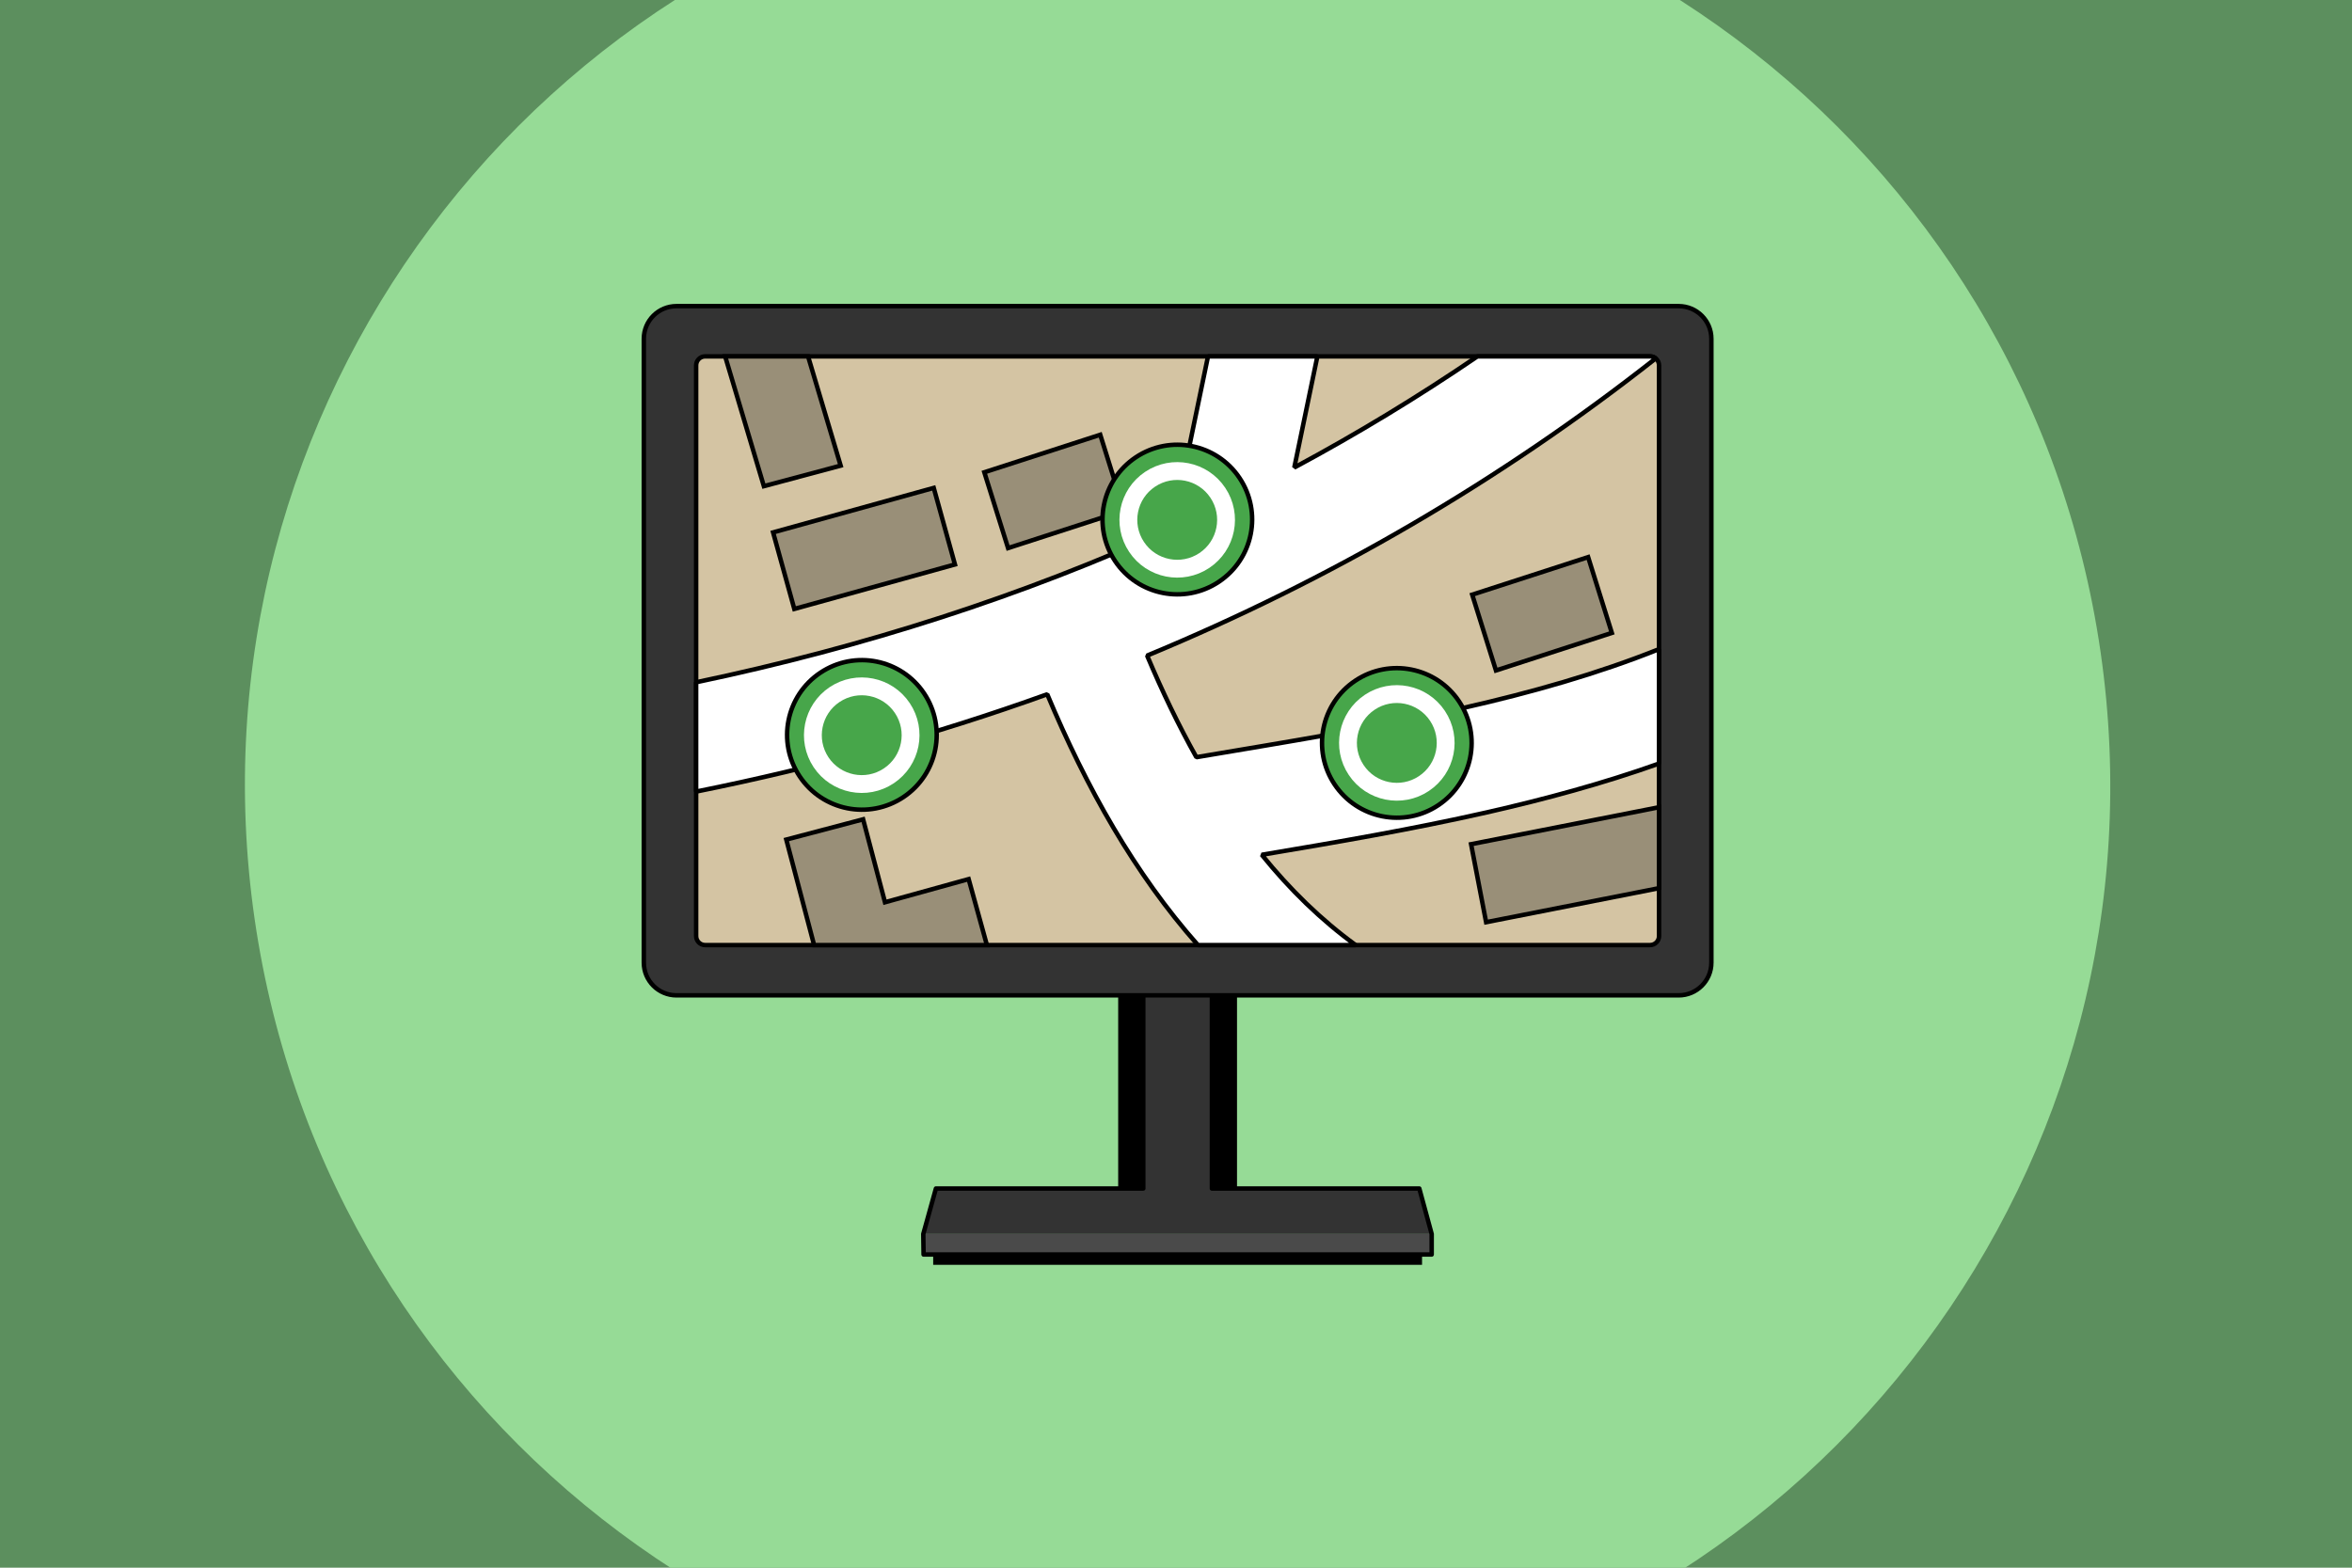 <?xml version="1.0" encoding="utf-8"?>
<!-- Generator: Adobe Illustrator 21.1.0, SVG Export Plug-In . SVG Version: 6.00 Build 0)  -->
<svg version="1.2" baseProfile="tiny" id="Layer_1" xmlns="http://www.w3.org/2000/svg" xmlns:xlink="http://www.w3.org/1999/xlink"
	 x="0px" y="0px" viewBox="0 0 729 486" xml:space="preserve">
<g>
	<rect x="-46.63" y="-30.92" fill-rule="evenodd" fill="#5C8F5E" width="823.26" height="548.84"/>
	<path fill-rule="evenodd" fill="#96DB96" d="M323.6-42.57C481.51-65.41,628.22,44.2,651.07,202.11
		c22.84,157.91-86.77,304.61-244.68,327.46C248.48,552.41,101.77,442.81,78.92,284.9C56.08,126.99,165.69-19.72,323.6-42.57z"/>
	<g>
		<rect x="289.24" y="387.76" fill-rule="evenodd" width="151.52" height="4.35"/>
		<rect x="346.58" y="307.29" fill-rule="evenodd" width="36.83" height="62.75"/>
		<rect x="354.79" y="307.29" fill-rule="evenodd" fill="#333333" width="21.27" height="62.75"/>
		<polygon fill-rule="evenodd" fill="#333333" points="290.09,368.45 286.17,382.55 443.83,382.55 439.91,368.45 		"/>
		<rect x="286.26" y="382.52" fill-rule="evenodd" fill="#4A4A4A" width="157.49" height="6.39"/>
		
			<polygon fill-rule="evenodd" fill="none" stroke="#000000" stroke-width="1.38" stroke-linecap="round" stroke-linejoin="round" stroke-miterlimit="10" points="
			286.26,388.91 286.17,382.55 290.09,368.45 354.36,368.45 354.36,307.29 375.63,307.29 375.63,368.45 439.91,368.45 
			443.75,382.55 443.75,388.91 		"/>
		
			<path fill-rule="evenodd" fill="#333333" stroke="#000000" stroke-width="1.38" stroke-linecap="round" stroke-miterlimit="10" d="
			M199.55,105.02v193.42c0,5.59,4.54,10.13,10.13,10.13h310.63c5.59,0,10.13-4.54,10.13-10.13V105.02c0-5.59-4.54-10.12-10.13-10.12
			H209.68C204.09,94.9,199.55,99.43,199.55,105.02z"/>
		
			<path fill-rule="evenodd" fill="#D4C4A3" stroke="#000000" stroke-width="1.38" stroke-linecap="round" stroke-linejoin="round" stroke-miterlimit="10" d="
			M215.77,113.27V290.2c0,1.53,1.25,2.78,2.78,2.78h292.88c1.54,0,2.79-1.25,2.79-2.78V113.27c0-1.54-1.25-2.79-2.79-2.79H218.55
			C217.02,110.48,215.77,111.73,215.77,113.27z"/>
		
			<path fill-rule="evenodd" fill="#FFFFFF" stroke="#000000" stroke-width="1.38" stroke-linejoin="bevel" stroke-miterlimit="10" d="
			M324.59,215.23c-34.87,12.57-71.16,22.6-108.82,30.17v-33.89c52.19-10.95,101.42-26.83,147.61-47.86l11.04-53.17h33.9l-7.15,34.46
			c19.51-10.48,38.44-21.96,56.77-34.46h53.49c0.67,0,1.29,0.24,1.77,0.63c-48.37,38.06-101,68.65-157.65,92.13
			c4.71,11.17,9.78,21.69,15.27,31.5c27.22-4.61,55.46-9.09,82.66-15.26c21.3-4.83,41.74-10.63,60.74-18.24v35.47
			c-17.43,6.2-35.41,11.06-53.4,15.14c-23.22,5.26-46.52,9.24-69.73,13.14c8.71,10.78,18.35,20.17,29.09,27.99H371.3
			C351.72,270.87,336.71,244.16,324.59,215.23z"/>
		<g>
			
				<path fill-rule="evenodd" fill="#47A64A" stroke="#000000" stroke-width="1.38" stroke-linecap="round" stroke-miterlimit="10" d="
				M420.08,211.02c10.65-7.1,25.06-4.22,32.16,6.43c7.1,10.65,4.22,25.06-6.43,32.16c-10.65,7.1-25.06,4.21-32.16-6.44
				C406.55,232.53,409.43,218.12,420.08,211.02z"/>
			
				<path fill-rule="evenodd" fill="#47A64A" stroke="#FFFFFF" stroke-width="5.53" stroke-linecap="round" stroke-miterlimit="10" d="
				M424.55,217.71c6.95-4.63,16.36-2.75,20.99,4.2c4.64,6.96,2.76,16.37-4.2,21c-6.95,4.64-16.36,2.76-20.99-4.2
				C415.71,231.76,417.59,222.35,424.55,217.71z"/>
		</g>
		
			<rect x="241.88" y="157.71" transform="matrix(0.964 -0.267 0.267 0.964 -35.66 77.595)" fill-rule="evenodd" fill="#998F78" stroke="#000000" stroke-width="1.38" stroke-linecap="round" stroke-miterlimit="10" width="51.65" height="24.62"/>
		
			<polygon fill-rule="evenodd" fill="#998F78" stroke="#000000" stroke-width="1.38" stroke-linecap="round" stroke-miterlimit="10" points="
			305.09,146.41 312.45,169.91 348.37,158.27 341.02,134.78 		"/>
		<g>
			
				<ellipse transform="matrix(0.832 -0.555 0.555 0.832 -28.113 229.487)" fill-rule="evenodd" fill="#47A64A" stroke="#000000" stroke-width="1.38" stroke-linecap="round" stroke-miterlimit="10" cx="364.88" cy="161.16" rx="23.19" ry="23.19"/>
			
				<path fill-rule="evenodd" fill="#47A64A" stroke="#FFFFFF" stroke-width="5.53" stroke-linecap="round" stroke-miterlimit="10" d="
				M356.48,148.57c6.95-4.64,16.36-2.76,20.99,4.2c4.64,6.95,2.76,16.36-4.19,20.99c-6.96,4.64-16.37,2.76-21-4.2
				C347.64,162.61,349.52,153.2,356.48,148.57z"/>
		</g>
		
			<polygon fill-rule="evenodd" fill="#998F78" stroke="#000000" stroke-width="1.38" stroke-linecap="round" stroke-miterlimit="10" points="
			252.33,292.98 243.71,260.28 267.52,254 274.3,279.71 300.23,272.53 305.89,292.98 		"/>
		<g>
			
				<ellipse transform="matrix(0.832 -0.555 0.555 0.832 -81.57 186.434)" fill-rule="evenodd" fill="#47A64A" stroke="#000000" stroke-width="1.38" stroke-linecap="round" stroke-miterlimit="10" cx="267.09" cy="227.92" rx="23.18" ry="23.18"/>
			
				<path fill-rule="evenodd" fill="#47A64A" stroke="#FFFFFF" stroke-width="5.53" stroke-linecap="round" stroke-miterlimit="10" d="
				M258.69,215.32c6.96-4.64,16.37-2.76,21,4.2c4.64,6.95,2.76,16.36-4.2,21c-6.95,4.64-16.36,2.75-21-4.2
				C249.86,229.36,251.74,219.96,258.69,215.32z"/>
		</g>
		
			<polygon fill-rule="evenodd" fill="#998F78" stroke="#000000" stroke-width="1.38" stroke-linecap="round" stroke-miterlimit="10" points="
			236.76,150.72 224.76,110.48 250.46,110.48 260.56,144.35 		"/>
		
			<polygon fill-rule="evenodd" fill="#998F78" stroke="#000000" stroke-width="1.38" stroke-linecap="round" stroke-miterlimit="10" points="
			456.31,184.35 463.67,207.85 499.59,196.21 492.24,172.71 		"/>
		
			<polygon fill-rule="evenodd" fill="#998F78" stroke="#000000" stroke-width="1.38" stroke-linecap="round" stroke-miterlimit="10" points="
			460.62,285.89 455.96,261.71 514.22,250.25 514.22,275.34 		"/>
	</g>
</g>
</svg>
